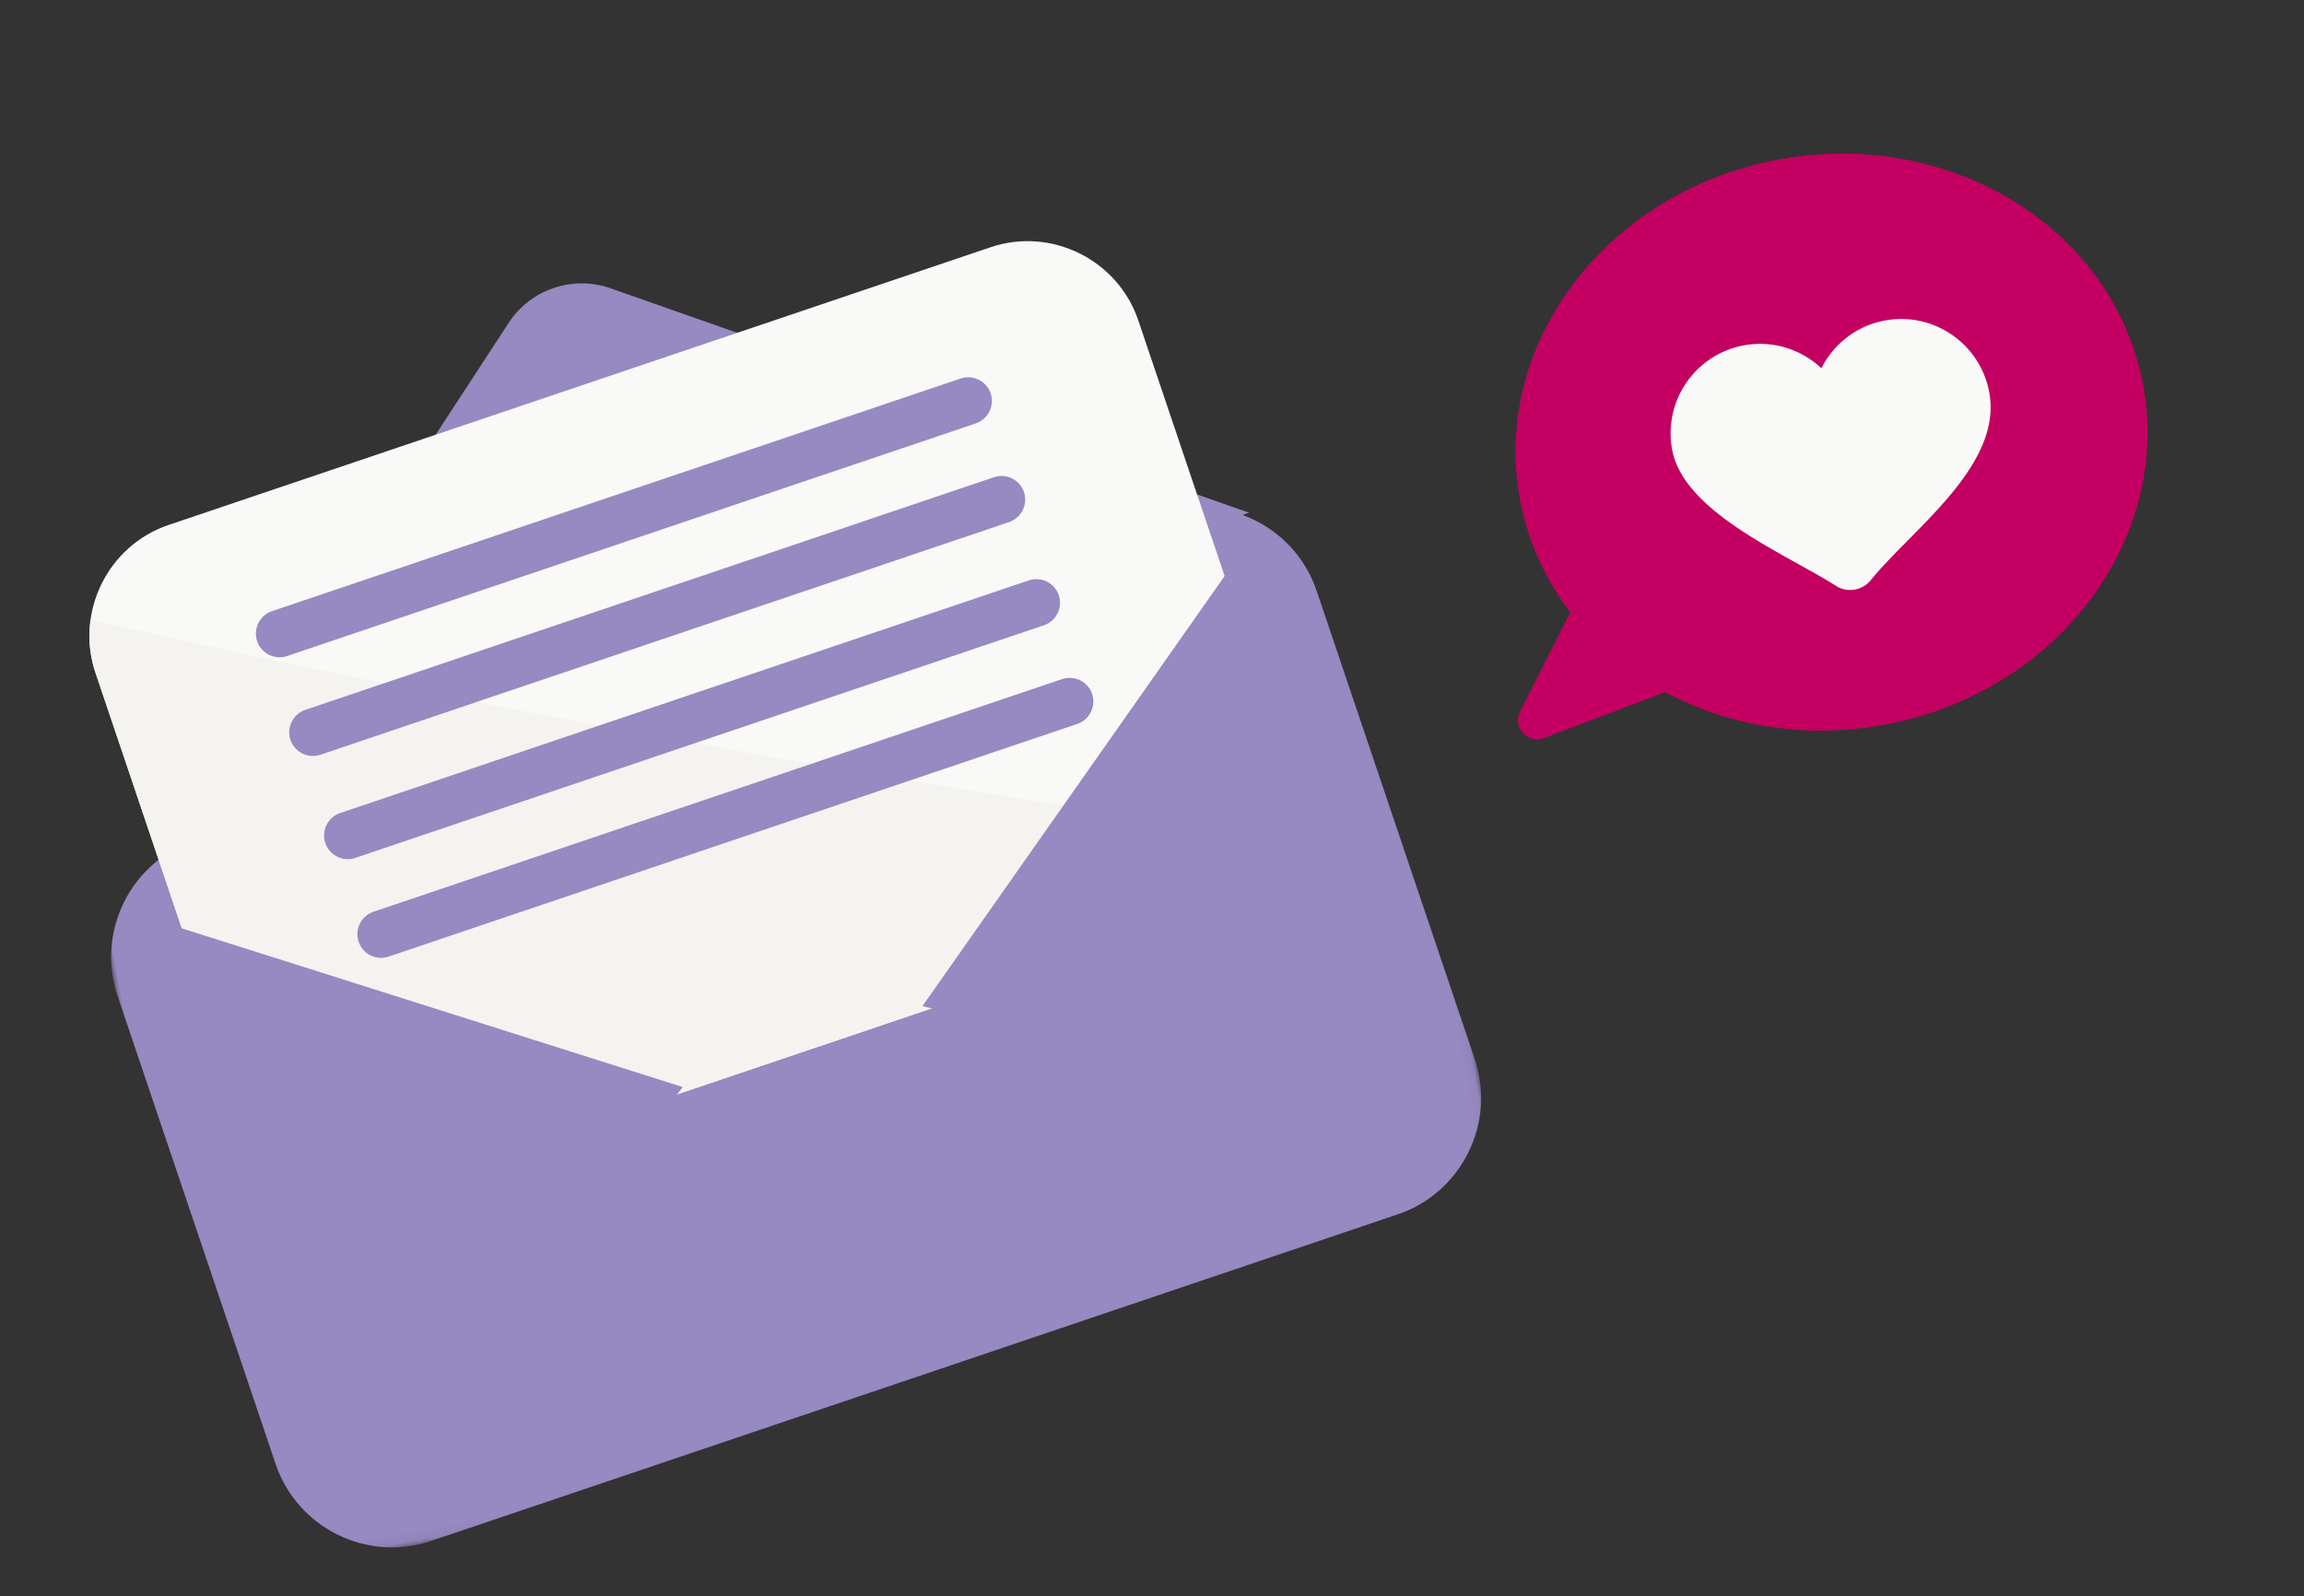<svg xmlns="http://www.w3.org/2000/svg" xmlns:xlink="http://www.w3.org/1999/xlink" width="241" height="167"><rect width="100%" height="100%" fill="#333333" stroke="none"/><defs><path id="a" d="M0 .096h138.95v92.851H0z"/></defs><g fill="none" fill-rule="evenodd"><g transform="rotate(-10 424.764 -1.872)"><mask id="b" fill="#fff"><use xlink:href="#a"/></mask><path fill="#9789C1" d="M22.519 92.801c-6.965 1.062-13.53-3.773-14.592-10.744L.147 30.942c-1.061-6.97 3.769-13.543 10.732-14.605L116.432.242c6.963-1.062 13.53 3.773 14.591 10.743l7.781 51.116c1.061 6.97-3.77 13.543-10.734 14.605L22.52 92.8z" mask="url(#b)"/></g><path fill="#FFCA7A" d="M71.418 113.725l25.07-8.472"/><path fill="#9789C1" d="M13.424 94.737l39.77-60.943a9.143 9.143 0 0110.688-3.63l66.765 23.472L13.424 94.737z"/><path fill="#F9F9F7" d="M127.107 95.472l-85.964 29.044c-6.359 2.148-13.316-1.3-15.465-7.663L9.992 70.388c-2.148-6.363 1.295-13.327 7.653-15.474l85.962-29.046c6.358-2.15 13.317 1.3 15.464 7.662l15.687 46.466c2.148 6.362-1.295 13.325-7.652 15.474"/><path fill="#F4F3F0" d="M107.564 83.675C74.677 78.457 41.941 72.267 9.484 64.82a12.097 12.097 0 00.508 5.57l15.687 46.464c2.147 6.364 9.107 9.81 15.464 7.663l85.962-29.046c3.745-1.266 6.465-4.205 7.64-7.704a1822.876 1822.876 0 01-27.18-4.092"/><path fill="#9789C1" d="M17.621 96.674l53.8 17.05-33.635 42.678m91.156-97.343l-32.45 46.192 52.615 13.535m-47.038-74.494L30.035 68.63a2.482 2.482 0 01-3.137-1.553 2.485 2.485 0 011.552-3.139l72.035-24.34a2.48 2.48 0 013.137 1.554 2.483 2.483 0 01-1.552 3.139m3.485 10.325L33.52 78.956a2.485 2.485 0 01-3.138-1.554 2.484 2.484 0 011.553-3.138l72.035-24.34a2.48 2.48 0 013.136 1.554 2.483 2.483 0 01-1.551 3.138m3.643 10.796L37.165 89.75a2.484 2.484 0 01-3.138-1.554 2.485 2.485 0 011.554-3.14l72.034-24.339a2.48 2.48 0 013.136 1.554 2.485 2.485 0 01-1.552 3.14m3.486 10.324l-72.035 24.34a2.484 2.484 0 01-3.138-1.553 2.485 2.485 0 011.554-3.14L111.1 71.044a2.48 2.48 0 013.136 1.554 2.483 2.483 0 01-1.553 3.138"/><path fill="#C30061" d="M158.95 52.01c.794 4.5 2.658 8.568 5.31 12.04L159 74.44a2 2 0 002.493 2.774l12.69-4.801c6.516 3.49 14.455 4.903 22.619 3.463 18.02-3.177 30.291-19.015 27.407-35.373-2.885-16.358-19.832-27.043-37.853-23.866-18.02 3.178-30.29 19.015-27.406 35.373z"/><path fill="#F9F9F7" d="M208.09 41.118c-.9-5.097-5.757-8.501-10.85-7.603-3.022.533-5.438 2.465-6.723 5.008-2.08-1.95-5.01-2.94-8.031-2.407-5.094.899-8.495 5.757-7.597 10.854 1.165 6.603 11.815 10.927 17.152 14.318a2.773 2.773 0 003.643-.597c4.254-5.259 13.754-11.926 12.406-19.572"/></g></svg>